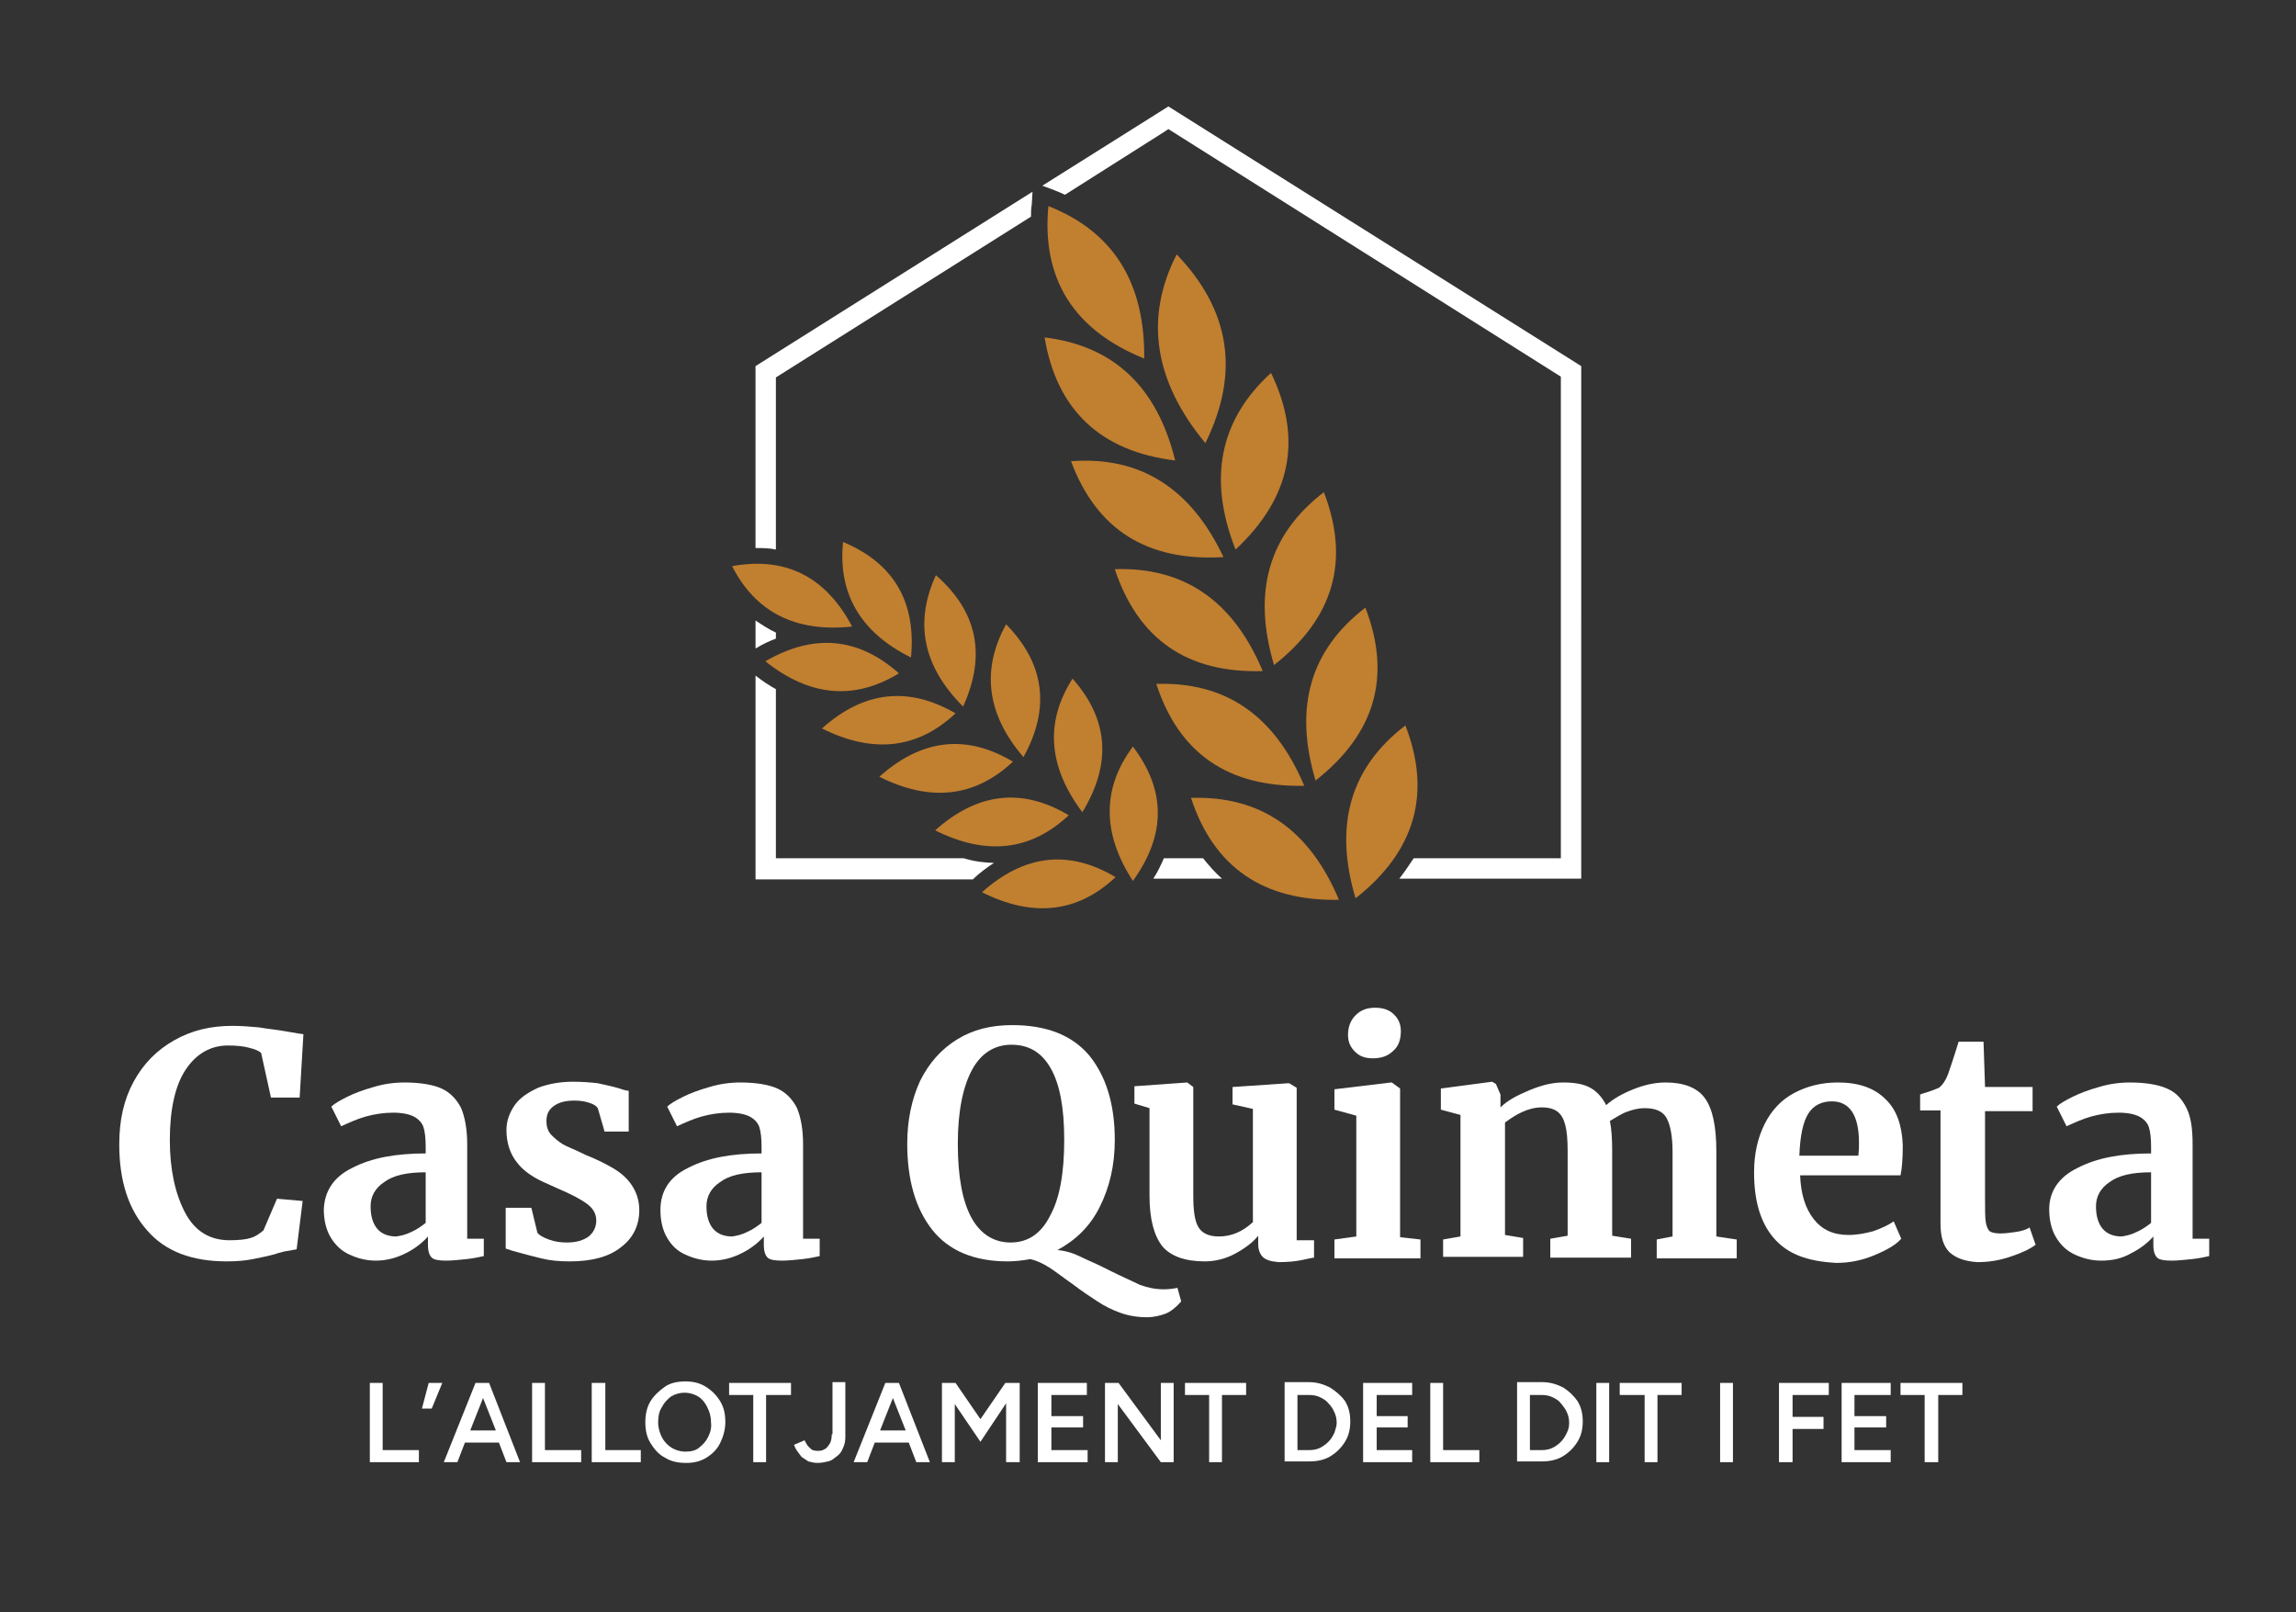 <?xml version="1.0" encoding="utf-8"?>
<!-- Generator: Adobe Illustrator 27.9.6, SVG Export Plug-In . SVG Version: 9.03 Build 54986)  -->
<svg version="1.1" id="Capa_1" xmlns="http://www.w3.org/2000/svg" xmlns:xlink="http://www.w3.org/1999/xlink" x="0px" y="0px"
	 width="304.2px" height="213.6px" viewBox="0 0 304.2 213.6" style="enable-background:new 0 0 304.2 213.6;" xml:space="preserve"
	>
<rect x="0" y="0" width="304.2" height="213.6" fill="#333333" stroke="none"/>
<style type="text/css">
	.st0{fill:#FFFFFF;}
	.st1{fill:#C17F30;}
</style>
<g>
	<path class="st0" d="M19.5,163c-2.5-2.8-3.7-6.6-3.7-11.4c0-3.2,0.6-5.9,1.9-8.3c1.3-2.4,3.1-4.2,5.4-5.5c2.3-1.3,4.8-1.9,7.7-1.9
		c1.2,0,2.4,0.1,3.5,0.2c1.1,0.2,2.4,0.3,4,0.6c1.1,0.2,1.8,0.3,1.9,0.3l-0.5,8.4h-3.8l-1.3-5.9c-0.3-0.3-0.8-0.5-1.6-0.7
		c-0.7-0.2-1.7-0.3-2.8-0.3c-2.3,0-4.2,1.1-5.6,3.2c-1.4,2.1-2.1,5.3-2.1,9.3c0,3.9,0.7,7.1,2,9.6c1.3,2.5,3.3,3.7,5.9,3.7
		c1.2,0,2.2-0.1,2.8-0.3c0.7-0.2,1.2-0.6,1.7-1l1.8-4.2l3.4,0.3l-0.8,6.4c-0.6,0.1-1.1,0.2-1.7,0.3c-0.6,0.2-0.9,0.2-1,0.3
		c-1.1,0.3-2.1,0.5-3.1,0.7s-2.1,0.3-3.5,0.3C25.5,167.1,21.9,165.8,19.5,163z"/>
	<path class="st0" d="M46.7,154.7c2.5-1.3,5.7-1.9,9.7-1.9v-0.9c0-1.1-0.1-2-0.3-2.6c-0.2-0.6-0.7-1.1-1.3-1.4
		c-0.6-0.3-1.5-0.5-2.7-0.5c-1.3,0-2.5,0.2-3.6,0.5c-1.1,0.3-2.2,0.8-3.3,1.3l-1.3-2.6c0.4-0.4,1.1-0.8,2.1-1.3
		c1-0.5,2.1-0.9,3.5-1.3c1.3-0.4,2.7-0.6,4.1-0.6c2.1,0,3.8,0.3,4.9,0.8s2,1.4,2.6,2.6c0.5,1.2,0.8,2.8,0.8,4.8v12.5h2.2v2.3
		c-0.5,0.1-1.3,0.3-2.3,0.4s-1.9,0.2-2.7,0.2c-0.9,0-1.6-0.1-1.9-0.4c-0.3-0.3-0.5-0.8-0.5-1.7v-1.1c-0.7,0.8-1.7,1.6-2.9,2.2
		s-2.5,1-4,1c-1.3,0-2.4-0.3-3.5-0.8s-1.9-1.3-2.5-2.3c-0.6-1-0.9-2.3-0.9-3.7C43,157.8,44.2,155.9,46.7,154.7z M54.5,163.2
		c0.7-0.3,1.4-0.8,1.9-1.2v-6.7c-2.5,0-4.3,0.4-5.5,1.3c-1.2,0.8-1.8,1.9-1.8,3.2c0,1.3,0.3,2.3,0.9,3c0.6,0.7,1.5,1,2.5,1
		C53.1,163.7,53.7,163.6,54.5,163.2z"/>
	<path class="st0" d="M71.2,163.3c0.2,0.3,0.7,0.6,1.5,0.9c0.8,0.3,1.6,0.4,2.4,0.4c1.3,0,2.2-0.3,2.9-0.8c0.6-0.5,1-1.2,1-2.1
		c0-0.9-0.4-1.6-1.2-2.2c-0.8-0.6-2.1-1.3-4-2.1l-1.1-0.5c-1.9-0.8-3.3-1.7-4.2-2.9c-0.9-1.1-1.4-2.6-1.4-4.3c0-1.2,0.4-2.3,1.1-3.3
		c0.7-1,1.8-1.7,3.1-2.3c1.3-0.5,2.9-0.8,4.6-0.8c1.3,0,2.4,0.1,3.3,0.2c0.9,0.2,1.9,0.4,2.9,0.7c0.5,0.2,1,0.3,1.2,0.3v5.4h-3.2
		l-0.9-3.1c-0.2-0.3-0.5-0.5-1.1-0.7c-0.6-0.2-1.2-0.3-2-0.3c-1.1,0-2,0.2-2.7,0.7c-0.7,0.5-1,1.1-1,2c0,0.8,0.2,1.4,0.7,1.9
		c0.5,0.5,1,0.9,1.5,1.2s1.6,0.7,3,1.4c1.5,0.6,2.7,1.2,3.7,1.8c1,0.6,1.8,1.3,2.4,2.2c0.6,0.9,1,2,1,3.3c0,2-0.8,3.7-2.4,4.9
		c-1.6,1.3-3.9,1.9-6.8,1.9c-1.4,0-2.6-0.1-3.8-0.4s-2.4-0.6-3.8-1l-0.9-0.3v-5.4h3.4L71.2,163.3z"/>
	<path class="st0" d="M91.2,154.7c2.5-1.3,5.7-1.9,9.7-1.9v-0.9c0-1.1-0.1-2-0.3-2.6c-0.2-0.6-0.7-1.1-1.3-1.4
		c-0.6-0.3-1.5-0.5-2.7-0.5c-1.3,0-2.5,0.2-3.6,0.5c-1.1,0.3-2.2,0.8-3.3,1.3l-1.3-2.6c0.4-0.4,1.1-0.8,2.1-1.3
		c1-0.5,2.1-0.9,3.5-1.3c1.3-0.4,2.7-0.6,4.1-0.6c2.1,0,3.8,0.3,4.9,0.8s2,1.4,2.6,2.6c0.5,1.2,0.8,2.8,0.8,4.8v12.5h2.2v2.3
		c-0.5,0.1-1.3,0.3-2.3,0.4s-1.9,0.2-2.7,0.2c-0.9,0-1.6-0.1-1.9-0.4c-0.3-0.3-0.5-0.8-0.5-1.7v-1.1c-0.7,0.8-1.7,1.6-2.9,2.2
		s-2.5,1-4,1c-1.3,0-2.4-0.3-3.5-0.8S89,165,88.4,164c-0.6-1-0.9-2.3-0.9-3.7C87.5,157.8,88.7,155.9,91.2,154.7z M99,163.2
		c0.7-0.3,1.4-0.8,1.9-1.2v-6.7c-2.5,0-4.3,0.4-5.5,1.3c-1.2,0.8-1.8,1.9-1.8,3.2c0,1.3,0.3,2.3,0.9,3c0.6,0.7,1.5,1,2.5,1
		C97.6,163.7,98.2,163.6,99,163.2z"/>
	<path class="st0" d="M148.4,173.9c-1.1-0.4-2.1-0.9-3-1.5c-0.9-0.6-2-1.3-3.3-2.3c-1.3-0.9-2.3-1.7-3.1-2.2s-1.6-0.9-2.5-1.1
		c-1.1,0.2-2.1,0.3-3,0.3c-4.4,0-7.8-1.4-10-4.2c-2.2-2.8-3.3-6.6-3.3-11.4c0-3.1,0.6-5.9,1.7-8.3c1.2-2.4,2.8-4.2,4.9-5.5
		c2.1-1.3,4.5-1.9,7.3-1.9c4.5,0,7.9,1.3,10.2,4c2.2,2.7,3.4,6.4,3.4,11.2c0,3.4-0.7,6.3-2,8.9s-3.2,4.4-5.6,5.7
		c1.1,0.1,2.1,0.4,3.1,0.9s2.3,1,3.8,1.8c1.6,0.8,3,1.4,4,1.9c1.1,0.4,2.1,0.6,3.2,0.6c0.7,0,1.4-0.1,1.8-0.2l0.5,1.8
		c-0.6,0.7-1.3,1.3-2,1.6c-0.8,0.3-1.6,0.5-2.6,0.5C150.7,174.5,149.5,174.3,148.4,173.9z M139.1,161.1c1.3-2.3,1.9-5.7,1.9-10.1
		c0-4.3-0.6-7.4-1.8-9.5c-1.2-2.1-2.9-3.1-5.2-3.1c-2.2,0-4,1.1-5.2,3.3s-1.9,5.5-1.9,9.8c0,4.3,0.6,7.6,1.8,9.8
		c1.2,2.2,3,3.3,5.2,3.3C136.1,164.6,137.9,163.5,139.1,161.1z"/>
	<path class="st0" d="M167.3,166.5c-0.4-0.4-0.6-1-0.6-1.7v-1.1c-0.7,0.9-1.8,1.7-3.1,2.4c-1.3,0.7-2.7,1-4,1c-2.6,0-4.5-0.7-5.6-2
		c-1.1-1.4-1.7-3.6-1.7-6.7v-11.6l-2-0.6v-2.3l7-0.5h0l0.8,0.6v14.4c0,2,0.2,3.4,0.7,4.2s1.4,1.2,2.7,1.2c1.6,0,3.1-0.6,4.5-1.9v-15
		l-2.7-0.6v-2.3l7.4-0.5h0.1l1,0.6v20.2h2.3l0,2.3c-0.1,0-0.6,0.1-1.5,0.3c-0.9,0.2-2,0.3-3.2,0.3
		C168.3,167.1,167.7,166.9,167.3,166.5z"/>
	<path class="st0" d="M179.7,147.8l-2.9-0.8v-2.7l7.5-0.9h0.1l1.1,0.8v19.7l2.7,0.3v2.5h-11.4v-2.5l2.9-0.4V147.8z M179.5,139.3
		c-0.6-0.6-0.9-1.3-0.9-2.2c0-1,0.3-1.9,1-2.6s1.5-1,2.6-1c1.1,0,1.9,0.3,2.5,0.9s0.9,1.3,0.9,2.2c0,1.1-0.3,2-1,2.6
		c-0.7,0.7-1.6,1-2.7,1h0C180.8,140.2,180.1,139.9,179.5,139.3z"/>
	<path class="st0" d="M191.2,164.2l2.3-0.4v-16.1l-2.6-0.7v-2.8l6.8-0.9l0.5,0.3l0.6,1.4v1.7c0.9-0.9,2.2-1.6,3.9-2.3
		c1.7-0.7,3.1-1,4.4-1c1.5,0,2.7,0.2,3.6,0.7c0.9,0.5,1.6,1.3,2.1,2.3c0.9-0.8,2.1-1.5,3.6-2.1c1.5-0.6,2.9-0.9,4.3-0.9
		c2.4,0,4.2,0.7,5.2,2.1c1,1.4,1.5,3.7,1.5,7v11.3l2.7,0.4v2.5h-10.6v-2.5l2.1-0.4v-11.2c0-2.1-0.3-3.6-0.8-4.5
		c-0.5-0.9-1.5-1.3-2.9-1.3c-0.8,0-1.6,0.2-2.4,0.5c-0.8,0.3-1.5,0.8-2.2,1.2c0.2,1,0.3,2.3,0.3,3.9v11.3l2.5,0.4v2.5h-10.7v-2.5
		l2.3-0.4v-11.3c0-1.4-0.1-2.5-0.3-3.3c-0.2-0.8-0.5-1.4-1-1.8c-0.5-0.4-1.2-0.6-2.1-0.6c-0.9,0-1.7,0.2-2.6,0.6
		c-0.9,0.4-1.6,0.9-2.3,1.4v14.9l2.4,0.4v2.5h-10.6V164.2z"/>
	<path class="st0" d="M235,164c-1.8-2.1-2.6-5-2.6-8.7c0-2.5,0.5-4.6,1.4-6.4c0.9-1.8,2.2-3.2,3.9-4.1s3.6-1.4,5.8-1.4
		c2.7,0,4.8,0.7,6.3,2.2c1.5,1.4,2.2,3.5,2.3,6.1c0,1.8-0.1,3.1-0.3,4h-13.3c0.1,2.5,0.7,4.4,1.8,5.8c1.1,1.4,2.6,2.1,4.6,2.1
		c1.1,0,2.2-0.2,3.3-0.5c1.1-0.4,2-0.8,2.7-1.3l1,2.3c-0.7,0.8-1.9,1.5-3.6,2.2c-1.7,0.7-3.3,1-5,1C239.4,167.1,236.8,166.1,235,164
		z M246.2,153.2c0.1-0.8,0.1-1.4,0.1-1.8c0-3.6-1.2-5.5-3.6-5.5c-1.3,0-2.4,0.5-3.1,1.6c-0.7,1.1-1.1,2.9-1.2,5.6H246.2z"/>
	<path class="st0" d="M258.3,165.9c-0.8-0.8-1.2-2-1.2-3.8v-15h-2.7v-2.1c0.2-0.1,0.6-0.2,1.2-0.4s1-0.4,1.3-0.5
		c0.5-0.4,0.9-1,1.2-1.8c0.2-0.6,0.7-2,1.4-4.3h3.3l0.2,6h6.3v3.2H263v11.5c0,1.5,0,2.6,0.1,3.2s0.3,1,0.5,1.2
		c0.3,0.2,0.8,0.3,1.4,0.3c0.7,0,1.4-0.1,2.1-0.2c0.7-0.1,1.4-0.3,1.8-0.6l0.8,2.3c-0.8,0.6-1.9,1.1-3.4,1.6
		c-1.5,0.5-2.9,0.7-4.3,0.7C260.4,167.1,259.2,166.7,258.3,165.9z"/>
	<path class="st0" d="M275.3,154.7c2.5-1.3,5.7-1.9,9.7-1.9v-0.9c0-1.1-0.1-2-0.3-2.6s-0.7-1.1-1.3-1.4c-0.6-0.3-1.5-0.5-2.7-0.5
		c-1.3,0-2.5,0.2-3.6,0.5c-1.1,0.3-2.2,0.8-3.3,1.3l-1.3-2.6c0.4-0.4,1.1-0.8,2.1-1.3c1-0.5,2.1-0.9,3.5-1.3
		c1.3-0.4,2.7-0.6,4.1-0.6c2.1,0,3.8,0.3,4.9,0.8c1.2,0.5,2,1.4,2.6,2.6s0.8,2.8,0.8,4.8v12.5h2.2v2.3c-0.5,0.1-1.3,0.3-2.3,0.4
		c-1,0.1-1.9,0.2-2.7,0.2c-0.9,0-1.6-0.1-1.9-0.4c-0.3-0.3-0.5-0.8-0.5-1.7v-1.1c-0.7,0.8-1.7,1.6-2.9,2.2c-1.2,0.7-2.5,1-4,1
		c-1.3,0-2.4-0.3-3.5-0.8c-1.1-0.5-1.9-1.3-2.5-2.3s-0.9-2.3-0.9-3.7C271.5,157.8,272.8,155.9,275.3,154.7z M283.1,163.2
		c0.7-0.3,1.4-0.8,1.9-1.2v-6.7c-2.5,0-4.3,0.4-5.5,1.3c-1.2,0.8-1.8,1.9-1.8,3.2c0,1.3,0.3,2.3,0.9,3c0.6,0.7,1.5,1,2.5,1
		C281.7,163.7,282.3,163.6,283.1,163.2z"/>
</g>
<g>
	<polygon class="st0" points="50.7,183.2 49,183.2 49,193.7 50.2,193.7 50.7,193.7 55.5,193.7 55.5,192.1 50.7,192.1 	"/>
	<polygon class="st0" points="55.9,186.6 57.2,186.6 58.6,183.2 56.8,183.2 	"/>
	<path class="st0" d="M64.8,183.2h-1.7h-0.1l-4.2,10.5h1.8l1-2.6h4.5l1,2.6h1.8L64.8,183.2L64.8,183.2z M62.3,189.5l1.7-4.3l1.7,4.3
		H62.3z"/>
	<polygon class="st0" points="72.2,183.2 70.5,183.2 70.5,193.7 71.7,193.7 72.2,193.7 77,193.7 77,192.1 72.2,192.1 	"/>
	<polygon class="st0" points="80.2,183.2 78.4,183.2 78.4,193.7 79.6,193.7 80.2,193.7 84.9,193.7 84.9,192.1 80.2,192.1 	"/>
	<path class="st0" d="M93.5,183.7c-0.8-0.5-1.7-0.7-2.7-0.7c-1,0-2,0.2-2.7,0.7s-1.4,1.1-1.9,1.9c-0.5,0.8-0.7,1.8-0.7,2.8
		c0,1.1,0.2,2,0.7,2.8c0.5,0.8,1.1,1.5,1.9,1.9c0.8,0.5,1.7,0.7,2.8,0.7c1,0,1.9-0.2,2.7-0.7s1.4-1.1,1.8-1.9
		c0.4-0.8,0.7-1.8,0.7-2.8c0-1.1-0.2-2-0.7-2.8C94.9,184.8,94.3,184.2,93.5,183.7z M93.8,190.4c-0.3,0.6-0.7,1-1.2,1.4
		s-1.1,0.5-1.8,0.5c-0.7,0-1.3-0.2-1.8-0.5c-0.5-0.3-1-0.8-1.3-1.4c-0.3-0.6-0.5-1.2-0.5-2c0-0.7,0.1-1.4,0.5-2
		c0.3-0.6,0.7-1,1.2-1.4c0.5-0.3,1.1-0.5,1.8-0.5c0.7,0,1.3,0.2,1.8,0.5s0.9,0.8,1.2,1.4c0.3,0.6,0.5,1.2,0.5,2
		C94.3,189.2,94.1,189.8,93.8,190.4z"/>
	<polygon class="st0" points="96.6,184.8 99.8,184.8 99.8,193.7 101.5,193.7 101.5,184.8 104.8,184.8 104.8,183.2 96.6,183.2 	"/>
	<path class="st0" d="M110.2,190c0,0.6-0.1,1-0.3,1.3c-0.2,0.3-0.4,0.6-0.7,0.7c-0.3,0.2-0.6,0.2-0.9,0.2c-0.4,0-0.8-0.1-1-0.4
		c-0.3-0.2-0.5-0.6-0.7-1l-1.4,0.6c0.1,0.3,0.2,0.5,0.4,0.8c0.2,0.3,0.4,0.5,0.6,0.8c0.3,0.2,0.6,0.4,0.9,0.6
		c0.4,0.1,0.8,0.2,1.2,0.2c0.5,0,1-0.1,1.4-0.2c0.5-0.1,0.8-0.4,1.2-0.7s0.6-0.6,0.8-1.1c0.2-0.4,0.3-0.9,0.3-1.4v-7.3h-1.7V190z"/>
	<path class="st0" d="M119.1,183.2h-1.7h-0.1l-4.2,10.5h1.8l1-2.6h4.5l1,2.6h1.8L119.1,183.2L119.1,183.2z M116.6,189.5l1.7-4.3
		l1.7,4.3H116.6z"/>
	<polygon class="st0" points="133.3,183.2 133.2,183.2 129.9,188 126.6,183.2 126.5,183.2 126.5,183.2 124.8,183.2 124.8,193.7 
		126.5,193.7 126.5,186 129.9,191 133.3,185.9 133.3,193.7 135.1,193.7 135.1,183.2 133.3,183.2 	"/>
	<polygon class="st0" points="139.3,189.1 143.5,189.1 143.5,187.6 139.3,187.6 139.3,184.8 144,184.8 144,183.2 139.3,183.2 
		138.9,183.2 137.5,183.2 137.5,193.7 138.9,193.7 139.3,193.7 144.1,193.7 144.1,192.1 139.3,192.1 	"/>
	<polygon class="st0" points="153.8,190.8 148.2,183.2 146.4,183.2 146.4,193.7 148.1,193.7 148.1,186 153.8,193.7 155.5,193.7 
		155.5,183.2 153.8,183.2 	"/>
	<polygon class="st0" points="157,184.8 160.2,184.8 160.2,193.7 161.9,193.7 161.9,184.8 165.1,184.8 165.1,183.2 157,183.2 	"/>
	<path class="st0" d="M176.2,183.8c-0.8-0.4-1.7-0.7-2.7-0.7h-1.6h-0.6h-1.1v10.5h1.1h0.6h1.6c1,0,2-0.2,2.8-0.7s1.4-1.1,1.9-1.9
		s0.7-1.7,0.7-2.7c0-1-0.2-1.9-0.7-2.7C177.7,184.9,177,184.3,176.2,183.8z M176.8,189.8c-0.2,0.4-0.4,0.8-0.8,1.2
		c-0.3,0.3-0.7,0.6-1.1,0.8c-0.4,0.2-0.9,0.3-1.4,0.3h-1.6v-7.3h1.6c0.5,0,1,0.1,1.4,0.3c0.4,0.2,0.8,0.4,1.1,0.8
		c0.3,0.3,0.6,0.7,0.8,1.2c0.2,0.4,0.3,0.9,0.3,1.4S176.9,189.4,176.8,189.8z"/>
	<polygon class="st0" points="182.4,189.1 186.5,189.1 186.5,187.6 182.4,187.6 182.4,184.8 187.1,184.8 187.1,183.2 182.4,183.2 
		182,183.2 180.6,183.2 180.6,193.7 182,193.7 182.4,193.7 187.1,193.7 187.1,192.1 182.4,192.1 	"/>
	<polygon class="st0" points="191.2,183.2 189.5,183.2 189.5,193.7 190.7,193.7 191.2,193.7 196,193.7 196,192.1 191.2,192.1 	"/>
	<path class="st0" d="M207.1,183.8c-0.8-0.4-1.7-0.7-2.7-0.7h-1.6h-0.6H201v10.5h1.1h0.6h1.6c1,0,2-0.2,2.8-0.7s1.4-1.1,1.9-1.9
		s0.7-1.7,0.7-2.7c0-1-0.2-1.9-0.7-2.7C208.5,184.9,207.9,184.3,207.1,183.8z M207.6,189.8c-0.2,0.4-0.4,0.8-0.8,1.2
		s-0.7,0.6-1.1,0.8c-0.4,0.2-0.9,0.3-1.4,0.3h-1.6v-7.3h1.6c0.5,0,1,0.1,1.4,0.3c0.4,0.2,0.8,0.4,1.1,0.8s0.6,0.7,0.8,1.2
		c0.2,0.4,0.3,0.9,0.3,1.4S207.8,189.4,207.6,189.8z"/>
	<rect x="211.5" y="183.2" class="st0" width="1.7" height="10.5"/>
	<polygon class="st0" points="214.6,184.8 217.9,184.8 217.9,193.7 219.6,193.7 219.6,184.8 222.8,184.8 222.8,183.2 214.6,183.2 	
		"/>
	<rect x="227.9" y="183.2" class="st0" width="1.7" height="10.5"/>
	<polygon class="st0" points="237.2,183.2 235.7,183.2 235.7,193.7 237.5,193.7 237.5,189.3 241.6,189.3 241.6,187.7 237.5,187.7 
		237.5,184.8 242.3,184.8 242.3,183.2 237.5,183.2 	"/>
	<polygon class="st0" points="245.7,189.1 249.9,189.1 249.9,187.6 245.7,187.6 245.7,184.8 250.5,184.8 250.5,183.2 245.7,183.2 
		245.4,183.2 244,183.2 244,193.7 245.4,193.7 245.7,193.7 250.5,193.7 250.5,192.1 245.7,192.1 	"/>
	<polygon class="st0" points="260,183.2 251.8,183.2 251.8,184.8 255,184.8 255,193.7 256.8,193.7 256.8,184.8 260,184.8 	"/>
</g>
<g>
	<path class="st1" d="M153.2,90.6c9.2-0.3,15.7,4.2,19.6,13.5C162.7,104.3,156.2,99.8,153.2,90.6z"/>
	<g>
		<path class="st1" d="M186.2,96.1c-7.3,5.6-9.5,13.2-6.6,22.9C187.5,112.8,189.7,105.1,186.2,96.1z"/>
		<path class="st1" d="M180.9,80.5c-7.3,5.6-9.5,13.2-6.6,22.9C182.2,97.2,184.4,89.6,180.9,80.5z"/>
		<g>
			<path class="st1" d="M175.4,65.2c-7.3,5.6-9.5,13.2-6.6,22.9C176.7,81.9,178.9,74.3,175.4,65.2z"/>
			<path class="st1" d="M168.4,49.4c-6.8,6.2-8.4,14-4.7,23.4C171.1,65.9,172.6,58.1,168.4,49.4z"/>
			<path class="st1" d="M155.9,33.7c-4.3,8.4-3,16.8,3.8,25C164.3,49.4,163,41.1,155.9,33.7z"/>
			<path class="st1" d="M138.9,27.3c8.6,3.4,12.8,10.1,12.7,20.2C142.2,43.7,138,36.9,138.9,27.3z"/>
			<path class="st1" d="M138.4,44.7c9.1,1.1,14.9,6.5,17.3,16.3C145.8,59.8,140,54.3,138.4,44.7z"/>
			<path class="st1" d="M141.9,61.1c9.2-0.7,15.9,3.6,20.2,12.7C152,74.4,145.3,70.2,141.9,61.1z"/>
			<path class="st1" d="M147.7,75.4c9.2-0.3,15.7,4.2,19.6,13.5C157.3,89.2,150.8,84.7,147.7,75.4z"/>
		</g>
		<path class="st1" d="M157.8,105.7c9.2-0.3,15.7,4.2,19.6,13.5C167.4,119.4,160.8,114.9,157.8,105.7z"/>
	</g>
</g>
<g>
	<path class="st0" d="M156.1,113.7h-1.9c-0.4,0.9-0.8,1.8-1.4,2.7h9.1c-0.9-0.8-1.7-1.7-2.5-2.7h-2.2L156.1,113.7z"/>
	<path class="st0" d="M102.8,72.8V50l33.8-21.3c0-0.5,0-1.1,0.1-1.6l0.1-1.7l-36.7,23.1v24.1C101,72.6,101.9,72.6,102.8,72.8z"/>
	<path class="st0" d="M102.8,84.6v-0.8c-0.9-0.4-1.8-1-2.7-1.6v3.7l0.2-0.1C101.1,85.3,102,84.9,102.8,84.6z"/>
	<path class="st0" d="M131.7,114.3c-1.3,0-2.7-0.2-4-0.6h-24.9V91.3c-0.9-0.5-1.8-1.1-2.7-1.8v27h28.8
		C129.8,115.6,130.8,114.9,131.7,114.3z"/>
	<path class="st0" d="M154.8,14.1l-16.7,10.5l1.6,0.6c0.5,0.2,1,0.4,1.4,0.6l13.1-8.3l0.6-0.4l52,32.8v63.8h-19.5
		c-0.6,0.9-1.2,1.8-1.9,2.7h24.1V48.5L154.8,14.1z"/>
</g>
<g>
	<path class="st1" d="M150.1,98.9c-4.1,5.5-4.1,11.5,0,17.8C154.5,110.6,154.5,104.7,150.1,98.9z"/>
	<path class="st1" d="M142.1,89.9c-3.7,5.8-3.2,11.7,1.3,17.7C147.3,101.2,146.9,95.3,142.1,89.9z"/>
	<path class="st1" d="M133.3,82.7c-3.3,6-2.6,11.9,2.3,17.6C139.2,93.8,138.4,87.9,133.3,82.7z"/>
	<path class="st1" d="M124,76.2c-2.9,6.3-1.7,12.1,3.6,17.4C130.7,86.8,129.5,81,124,76.2z"/>
	<path class="st1" d="M111.7,71.8c-0.7,6.8,2.3,12,9,15.3C121.4,79.7,118.4,74.6,111.7,71.8z"/>
	<path class="st1" d="M97,75c3.1,6.1,8.4,8.8,15.9,8C109.4,76.4,104.1,73.7,97,75z"/>
	<path class="st1" d="M119.1,89.2c-5.9,3.6-11.8,3.1-17.7-1.6C107.8,83.9,113.7,84.4,119.1,89.2z"/>
	<path class="st1" d="M126.6,94.5c-5,4.7-10.9,5.4-17.7,2C114.5,91.5,120.4,90.9,126.6,94.5z"/>
	<path class="st1" d="M134.2,100.9c-5,4.7-10.9,5.4-17.7,2C122.1,97.9,128,97.2,134.2,100.9z"/>
	<path class="st1" d="M141.6,108c-5,4.7-10.9,5.4-17.7,2C129.5,105,135.4,104.3,141.6,108z"/>
	<path class="st1" d="M147.8,116.2c-5,4.7-10.9,5.4-17.7,2C135.7,113.2,141.6,112.5,147.8,116.2z"/>
</g>
</svg>
